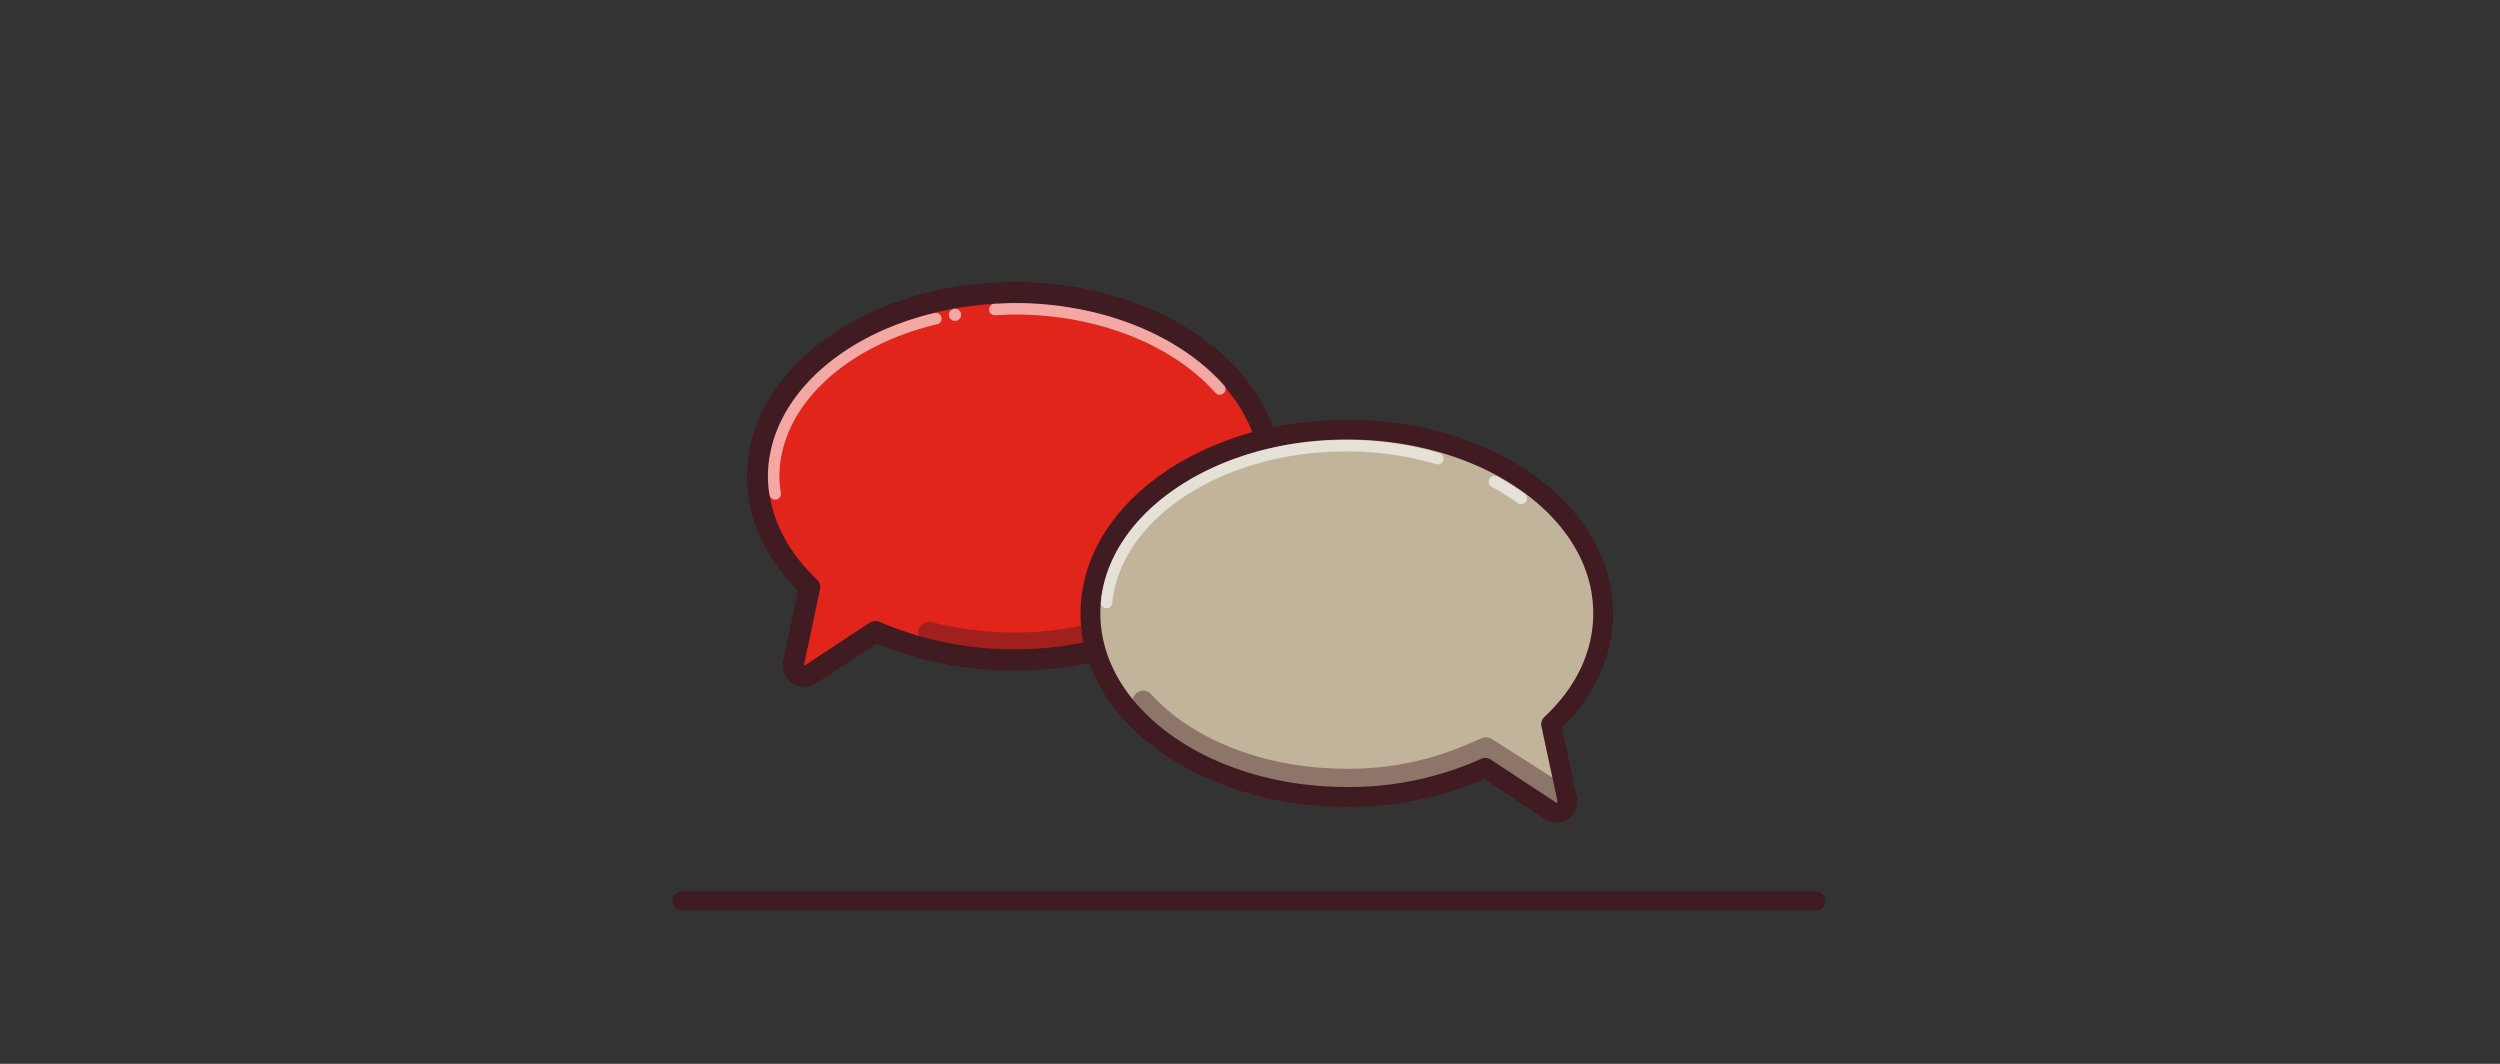 <svg id="Layer_4" data-name="Layer 4" xmlns="http://www.w3.org/2000/svg" width="470" height="200" viewBox="0 0 470 200"><rect x="0" y="0" width="470" height="200" fill="#333333" stroke="none"/><defs><style>.cls-1{fill:#e1251b;}.cls-2,.cls-3,.cls-5,.cls-6{fill:none;}.cls-2,.cls-5,.cls-7{stroke:#401b21;}.cls-2,.cls-3,.cls-5,.cls-6,.cls-7{stroke-linejoin:round;}.cls-2{stroke-width:3.99px;}.cls-3{stroke:#fff;stroke-width:2.162px;}.cls-3,.cls-5,.cls-6{stroke-linecap:round;}.cls-3,.cls-4{opacity:0.6;}.cls-3,.cls-4,.cls-5{isolation:isolate;}.cls-4{fill:#fff;}.cls-5{stroke-width:3.99px;opacity:0.4;}.cls-6{stroke:#3f1a21;stroke-width:3.566px;}.cls-7{fill:#c1b49a;stroke-width:3.727px;}</style></defs><path class="cls-1" d="M190.76,55.015c-26.615,0-48.338,15.537-48.338,34.527,0,7.769,3.597,14.962,9.783,20.86l-3.021,14.242a2.077,2.077,0,0,0,3.165,2.158l12.228-8.056a65.904,65.904,0,0,0,26.183,5.323c26.615,0,48.194-15.537,48.194-34.527S217.374,55.015,190.76,55.015Z"/><path class="cls-2" d="M190.76,55.015c-26.615,0-48.338,15.537-48.338,34.527,0,7.769,3.597,14.962,9.783,20.86l-3.021,14.242a2.077,2.077,0,0,0,3.165,2.158l12.228-8.056a65.904,65.904,0,0,0,26.183,5.323c26.615,0,48.194-15.537,48.194-34.527S217.374,55.015,190.76,55.015Z"/><path class="cls-3" d="M187.019,58.18c1.151,0,2.446-.144,3.597-.144,16.4,0,30.643,6.042,38.699,15.106"/><path class="cls-3" d="M145.73,92.851a23.521,23.521,0,0,1-.288-3.165c0-13.811,12.804-25.608,30.499-29.78"/><circle class="cls-4" cx="179.538" cy="59.187" r="1.151"/><path class="cls-5" d="M232.912,100.188c-6.186,12.085-22.73,20.716-42.152,20.716a65.039,65.039,0,0,1-16.113-2.014"/><line class="cls-6" x1="128.179" y1="169.386" x2="341.385" y2="169.386"/><path class="cls-7" d="M291.608,136.154c6.186-5.755,9.783-12.948,9.783-20.86,0-19.134-21.58-34.527-48.194-34.527s-48.194,15.537-48.194,34.527c0,19.134,21.58,34.527,48.194,34.527a62.357,62.357,0,0,0,26.039-5.467l12.229,8.056a2.069,2.069,0,0,0,3.165-2.158Z"/><path class="cls-3" d="M280.962,90.549a59.458,59.458,0,0,1,5.035,3.165"/><path class="cls-3" d="M208.023,113.279c1.583-16.4,21.148-29.492,45.029-29.492a60.31,60.31,0,0,1,17.264,2.446"/><path class="cls-5" d="M293.191,149.389,279.38,140.614l-1.726.719a57.99,57.99,0,0,1-24.601,5.179c-16.113,0-30.211-5.898-38.124-14.674"/></svg>